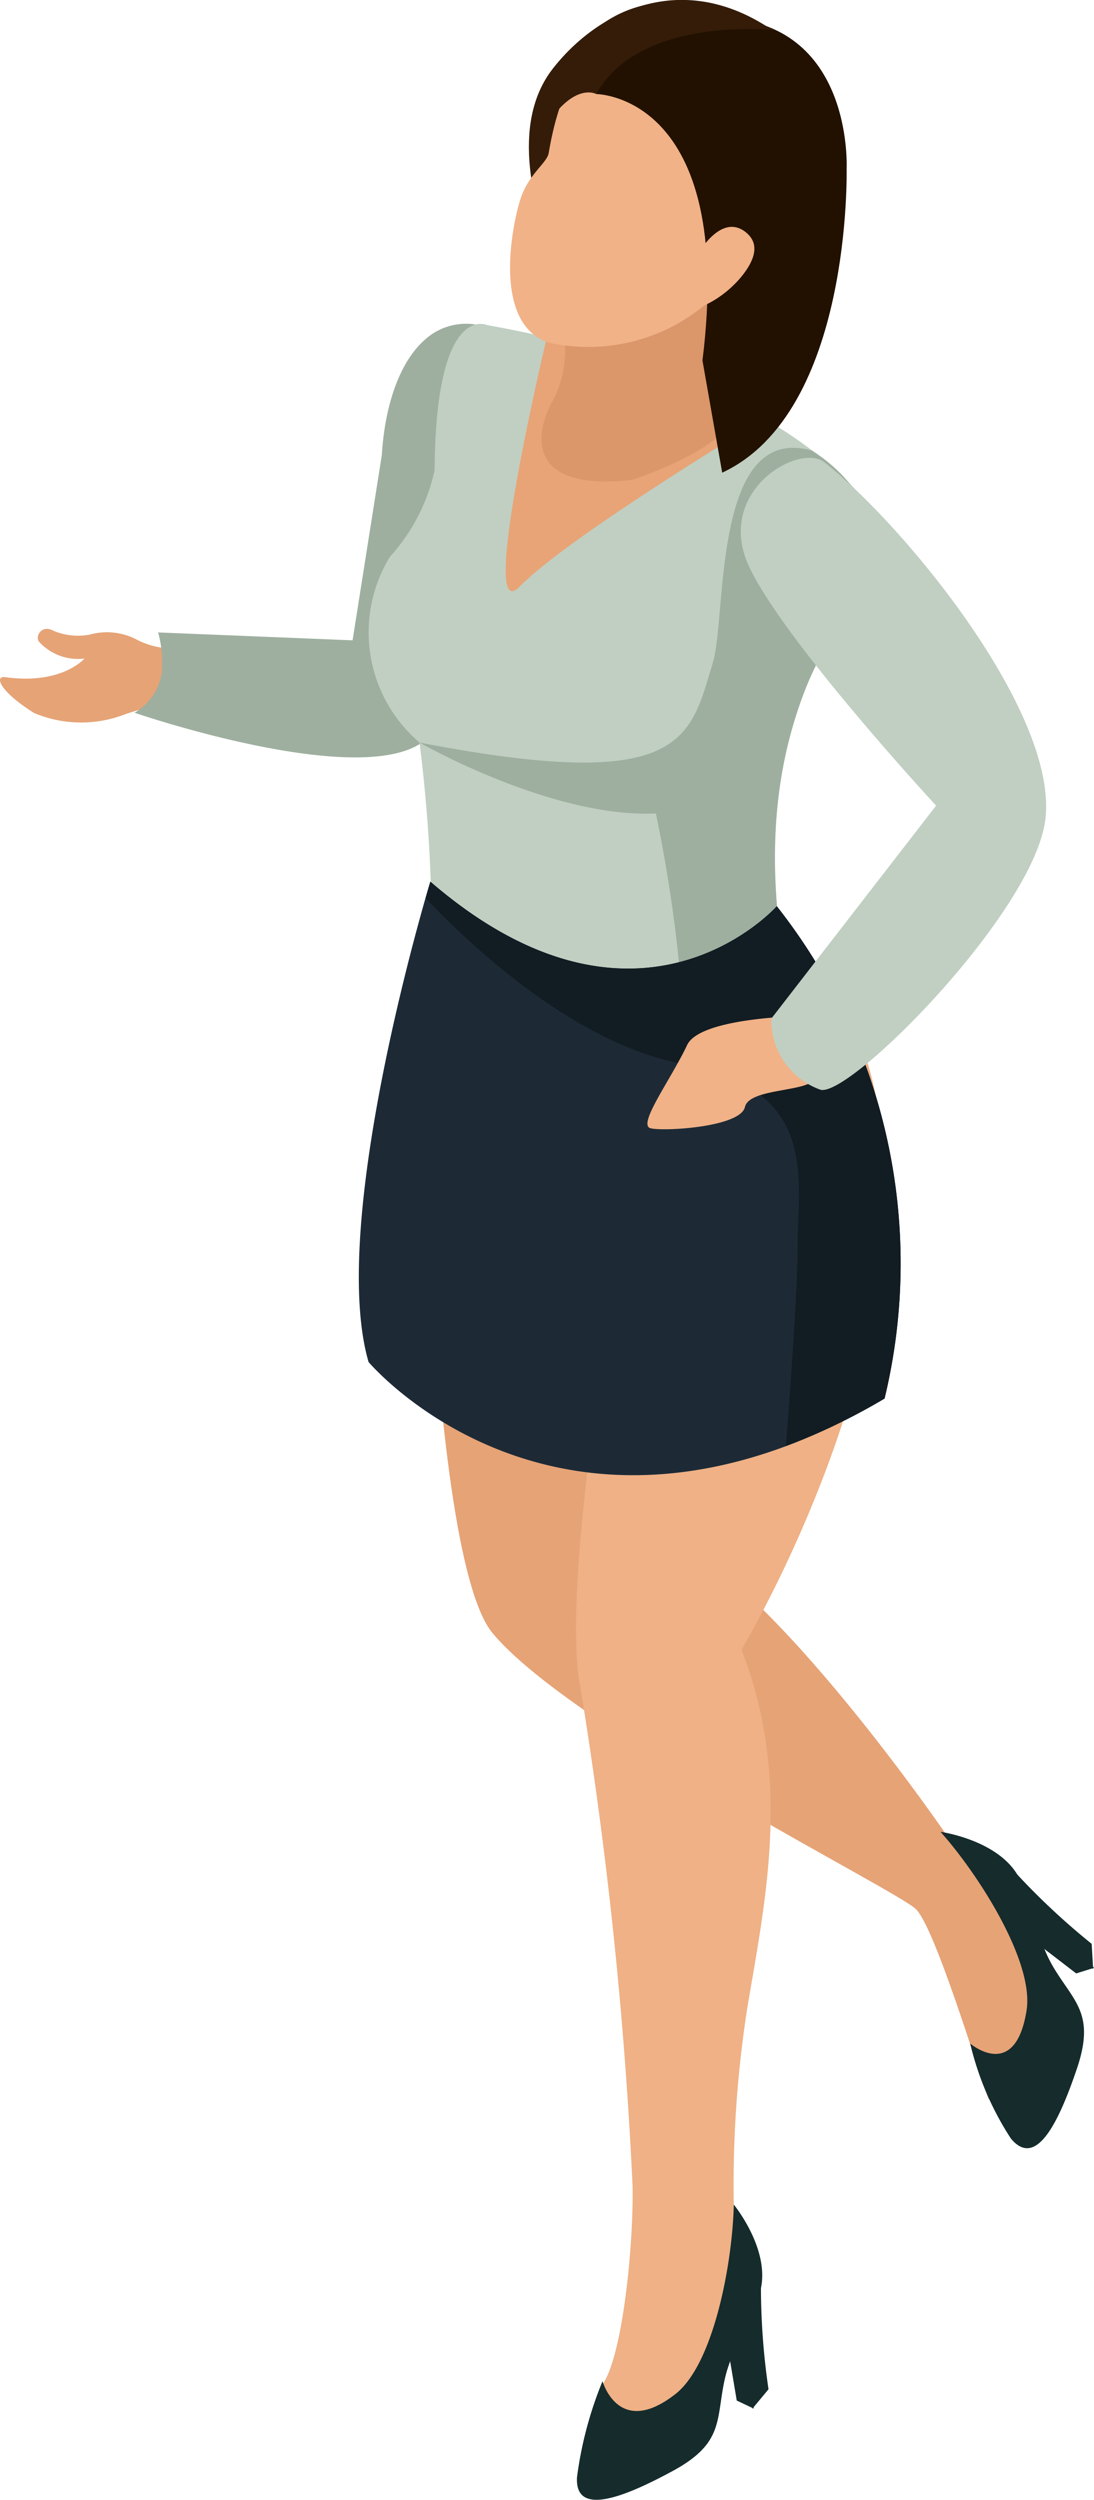 <svg height="93.09" viewBox="0 0 40.761 93.09" width="40.761" xmlns="http://www.w3.org/2000/svg"><path d="m128.253 200.4a5.1 5.1 0 0 1 -2.119.107 1.317 1.317 0 0 1 -1.318-1.434l1.442-9.135c.118-1.926.712-3.678 1.829-4.473a2.273 2.273 0 0 1 3.537 2.307s-1.687 11.753-3.371 12.628z" fill="#9eaf9f" transform="translate(-112.032 -172.994)"/><path d="m119.048 194.438c-1.326-.836-1.465-1.391-1.081-1.336 2.119.3 2.961-.691 2.961-.691a1.963 1.963 0 0 1 -1.7-.633c-.147-.209.116-.633.523-.41a2.375 2.375 0 0 0 1.36.154 2.4 2.4 0 0 1 1.689.145 2.98 2.98 0 0 0 1.452.371c.057 0 .129-.006.205-.012l-.053 2.063a7.222 7.222 0 0 0 -2.063.434 4.517 4.517 0 0 1 -3.293-.085z" fill="#e6a376" transform="translate(-117.78 -167.887)"/><path d="m131.759 194.918c.657-1.232-.3-2.756-1.628-3.187l-8.711-.354a4.417 4.417 0 0 1 .129 1.525 2.1 2.1 0 0 1 -1.009 1.467s9.737 3.342 11.219.549z" fill="#9eaf9f" transform="translate(-115.526 -167.826)"/><path d="m144.334 192.379s-2.51-5.115-14.588-7.281c0 0-1.909-.883-1.949 5.41a7.037 7.037 0 0 1 -1.664 3.219 5.389 5.389 0 0 0 1.1 6.916s.979 7.143.021 11.031c-1 4.074 5.605 5.672 12.423 5.25.842-.051 2.715-.535 2.094-3.471s-2.177-8.107-.62-13.437 3.998-4.877 3.183-7.637z" fill="#c0cfc2" transform="translate(-111.604 -172.994)"/><path d="m137.313 195.6c.531-1.744-.034-8.965 3.7-7.9a5.893 5.893 0 0 1 2.442 3.082c.816 2.76-1.6 1.834-3.157 7.158s0 10.488.619 13.438c.022.107-.187 2.371-.171 2.477-1.945 1.107-5.3 1.031-5.3 1.031 1.907-3.912-.256-13.676-.256-13.676-3.875.182-8.81-2.643-8.81-2.643 9.887 1.91 10.07-.12 10.933-2.967z" fill="#9eaf9f" transform="translate(-110.755 -170.917)"/><path d="m126.378 197.467s.1 23.037 2.731 26.2c2.964 3.555 15.064 9.566 15.775 10.279s2.291 5.947 2.688 7.033c.162.441 2.526-1.895 1.579-5.686s-2.914-3.8-2.914-3.8-6.851-10.109-10.981-11.6c-.937-.338-.209-17.119-.209-17.119s-7.247.736-8.669-5.307z" fill="#e6a376" transform="translate(-110.755 -162.848)"/><path d="m134.861 202.172s-1.376.352-8.221-2.754c-.613-.277 7.292 7.77 7.159 8.551-.978 5.7-2.2 13.979-1.619 17.033a162.164 162.164 0 0 1 1.959 18.682c.031 2.156-.338 5.873-1 7.156-.616 1.178-.711 1.842-.271 2.076.779.4 6.5-2.51 5.055-7.939a42.814 42.814 0 0 1 .5-8.021c.712-4.168 1.616-8.541-.228-13.275 0 0 9.708-16.066 2.928-25.477.002-.004-2.415 3.847-6.262 3.968z" fill="#efb185" transform="translate(-110.569 -162.251)"/><g fill="#152b2c"><path d="m135.456 223.6s1.438 1.748.964 3.3-1.08 2.02-1.344 3.412-.067 2.219-1.9 3.211-3.645 1.7-3.562.232a14.206 14.206 0 0 1 .952-3.58s.591 2.145 2.721.477c1.447-1.142 2.128-4.97 2.169-7.052z" transform="translate(-108.116 -141.503)"/><path d="m133.747 225.3a26.2 26.2 0 0 0 .282 3.787l-.6.721a22 22 0 0 0 -.493-2.764 13.575 13.575 0 0 1 .811-1.744z" transform="translate(-105.395 -140.112)"/><path d="m133.192 226.125-.444 1.205.252 1.5.635.3z" transform="translate(-105.55 -139.435)"/><path d="m137.066 215.959s2.247.307 2.957 1.766.583 2.219 1.335 3.416 1.457 1.674.786 3.65-1.513 3.725-2.454 2.592a11.143 11.143 0 0 1 -1.518-3.541s1.675 1.438 2.1-1.229c.291-1.828-1.811-5.095-3.206-6.654z" transform="translate(-102.024 -147.743)"/><path d="m138.638 216.83a26.4 26.4 0 0 0 2.779 2.588l.055.939a21.868 21.868 0 0 0 -2.241-1.7 13.08 13.08 0 0 1 -.593-1.827z" transform="translate(-100.743 -147.031)"/><path d="m138.911 217.7.5 1.186 1.2.922.67-.209z" transform="translate(-100.514 -146.319)"/></g><path d="m127.8 196.486s-3.836 12.605-2.3 17.887c0 0 7.147 8.5 19.226 1.361a21.47 21.47 0 0 0 -4.016-18.334s-5.128 5.791-12.91-.914z" fill="#1d2a36" transform="translate(-111.768 -163.653)"/><path d="m137.776 188.359s-7.287 4.381-9.11 6.256c-1.6 1.643 1.016-9.285 1.016-9.285s5.918 1.529 8.094 3.029z" fill="#e8a476" transform="translate(-109.307 -172.768)"/><path d="m131.524 181.205s4.633 3.426 4.108 8.906c-.07.787-1.65 4.215-3.029 3.613 0 0-6.245-8.7-3.084-12.752 1.874-2.4 5.591-4.1 9.407-.428z" fill="#341c09" transform="translate(-108.921 -178.417)"/><path d="m128.958 184.877s1.6 2.617.3 4.947c-.36.643-1.419 3.342 3 2.861 0 0 4.746-1.543 3.635-3.078-.74-1.02-1.392-2.434.615-6.781z" fill="#db9669" transform="translate(-108.708 -174.813)"/><path d="m135.592 189.459a.7.7 0 0 1 .151.479 8.024 8.024 0 0 1 -6.5-3.109l5.969-3.82s.24.219.589.586c-1.501 3.632-.896 4.919-.209 5.864z" fill="#db9669" transform="translate(-108.413 -174.662)"/><path d="m131.445 179.734s-1.2.215-1.768 3.586c-.062.373-.736.773-1.039 1.676s-1.1 4.643 1.017 5.381a6.8 6.8 0 0 0 7.5-3.434c1.894-3.584-.577-8.974-5.71-7.209z" fill="#f1b287" transform="translate(-109.233 -177.623)"/><path d="m130 181.621s5.2.006 3.965 9.922l.735 4.178c4.851-2.256 4.636-11.324 4.636-11.324s.288-5.719-5.04-5.619c.004-.001-3.636.769-4.296 2.843z" fill="#221101" transform="translate(-107.792 -178.119)"/><path d="m131.114 181.883s-1.15-.645-2.468 2.346c0 0 1.175-8.713 9.088-4.725 0-.004-5.004-.547-6.62 2.379z" fill="#341c09" transform="translate(-108.899 -178.382)"/><path d="m132.417 184.281s.895-1.773 1.877-1.037c.31.236.615.682-.048 1.563s-1.872 1.588-2.7 1.35z" fill="#f1b287" transform="translate(-106.534 -174.617)"/><path d="m139.594 197.4a21.468 21.468 0 0 1 4.015 18.334 22.985 22.985 0 0 1 -3.677 1.768c.205-2.648.436-5.943.436-7.4 0-2.621.824-5.883-4.308-6.836-4.11-.764-8.115-4.643-9.552-6.166.111-.391.179-.615.179-.615 7.776 6.706 12.907.915 12.907.915z" fill="#121c23" transform="translate(-110.651 -163.653)"/><path d="m136.915 199.238s-3.887.037-4.379 1.084c-.624 1.316-1.868 2.977-1.361 3.1s3.345-.043 3.514-.791 2.59-.533 2.617-1.133a3.166 3.166 0 0 0 -.223-1.184z" fill="#f1b287" transform="translate(-106.934 -161.406)"/><path d="m136.084 187.965c-.95-.746-4.143 1.111-2.78 3.936s6.944 8.85 6.944 8.85l-6.139 7.93a2.752 2.752 0 0 0 1.8 2.639c.99.451 8.038-6.619 8.415-10.1.436-3.995-5.324-10.97-8.24-13.255z" fill="#c0cfc2" transform="translate(-105.37 -170.75)"/></svg>